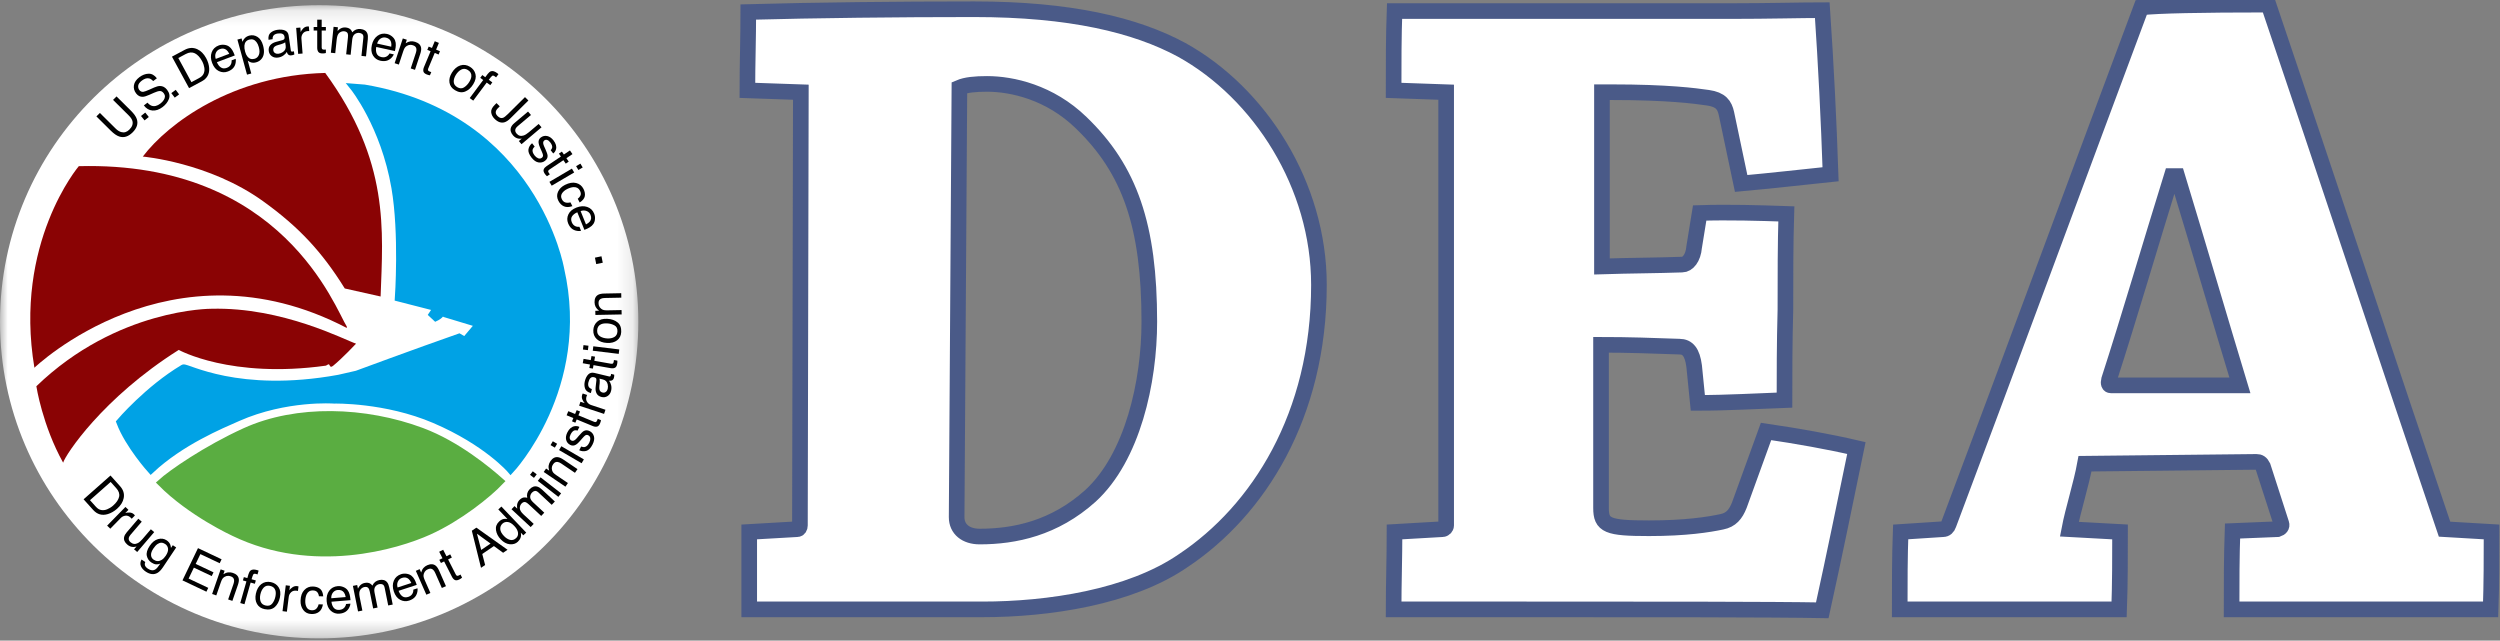 <?xml version="1.0" encoding="UTF-8"?>
<svg width="160px" height="41px" viewBox="0 0 160 41" version="1.1" xmlns="http://www.w3.org/2000/svg" xmlns:xlink="http://www.w3.org/1999/xlink">
    <rect x="0" y="0" width="160" height="41" fill="#808080" stroke="none"/>
    <!-- Generator: Sketch 51.1 (57501) - http://www.bohemiancoding.com/sketch -->
    <title>DEA-NewLogo</title>
    <desc>Created with Sketch.</desc>
    <defs>
        <polygon id="path-1" points="0 0.145 40.853 0.145 40.853 40.667 0 40.667"></polygon>
    </defs>
    <g id="DEA-NewLogo" stroke="none" stroke-width="1" fill="none" fill-rule="evenodd">
        <path d="M47.95,34.044 L51.018,33.867 C51.136,33.867 51.195,33.749 51.195,33.631 L51.254,5.901 L47.832,5.783 C47.832,4.072 47.891,2.42 47.891,0.768 C52.257,0.65 57.449,0.591 62.346,0.591 C68.482,0.591 72.671,1.594 75.621,3.187 C80.636,5.96 84.412,11.86 84.412,18.232 C84.412,26.61 80.518,32.687 75.739,35.873 C72.317,38.233 67.066,39 62.877,39 L47.95,39 L47.95,34.044 Z M61.402,5.606 L61.225,33.1 C61.225,33.867 61.815,34.339 62.7,34.339 C64.942,34.339 67.479,33.808 69.78,31.743 C72.494,29.265 73.556,24.427 73.556,20.592 C73.556,14.456 72.317,10.857 69.19,7.848 C67.184,5.901 64.765,5.37 63.172,5.37 C62.405,5.37 61.815,5.429 61.402,5.606 Z M89.25,34.044 L92.318,33.867 C92.436,33.867 92.554,33.749 92.554,33.631 L92.554,5.901 L89.191,5.783 C89.191,4.072 89.191,2.302 89.25,0.709 L110.785,0.709 C113.204,0.709 115.269,0.65 116.626,0.65 C116.862,4.131 117.039,7.671 117.157,11.152 C115.446,11.329 113.381,11.565 111.434,11.742 L110.49,7.258 C110.372,6.727 110.136,6.373 109.31,6.255 C108.484,6.137 106.773,5.901 103.115,5.901 L102.525,5.901 L102.525,17.052 C104.354,16.993 106.006,16.993 107.658,16.934 C108.012,16.934 108.366,16.521 108.425,15.813 L108.779,13.63 C110.667,13.571 112.614,13.63 114.325,13.689 C114.266,15.577 114.266,17.701 114.266,19.825 C114.207,21.949 114.207,24.073 114.207,25.607 C112.496,25.666 110.549,25.784 108.661,25.784 L108.425,23.424 C108.307,22.539 108.012,22.185 107.481,22.185 C105.829,22.126 104.177,22.067 102.466,22.067 L102.466,32.51 C102.466,33.631 102.879,33.808 105.534,33.808 C107.894,33.808 109.369,33.572 110.195,33.395 C110.785,33.277 111.08,32.923 111.316,32.333 L113.027,27.613 C115.033,27.908 117.039,28.262 118.809,28.675 C118.101,32.097 117.393,35.578 116.626,39.059 C113.617,39 105.475,39 97.274,39 L89.191,39 C89.191,37.407 89.25,35.637 89.25,34.044 Z M121.641,34.044 L124.355,33.867 C124.532,33.867 124.65,33.749 124.709,33.572 C128.308,24.014 133.441,10.09 137.04,0.473 C138.102,0.355 140.816,0.296 145.182,0.296 C148.545,10.208 153.206,24.309 156.451,33.867 L159.46,34.044 C159.46,35.637 159.46,37.348 159.401,39 L142.822,39 C142.822,37.289 142.822,35.637 142.881,33.985 L145.772,33.867 C145.949,33.808 146.067,33.69 146.008,33.513 C145.713,32.628 145.123,30.74 144.828,29.855 C144.71,29.619 144.592,29.56 144.415,29.56 L133.441,29.678 C133.205,30.976 132.674,32.628 132.438,33.867 L135.683,34.044 C135.683,35.637 135.683,37.348 135.624,39 L121.582,39 C121.582,37.289 121.582,35.637 121.641,34.044 Z M139.341,11.27 L138.987,11.27 C137.63,15.636 136.273,20.297 134.975,24.309 C134.916,24.545 134.975,24.663 135.093,24.663 L143.353,24.663 C142.173,20.769 140.757,15.931 139.341,11.27 Z" id="DEA-Copy" stroke="#4A5A88" fill="#FFFFFF"></path>
        <g id="Group-124">
            <g id="Group-3" transform="translate(0, 0.188)">
                <mask id="mask-2" fill="white">
                    <use xlink:href="#path-1"></use>
                </mask>
                <g id="Clip-2"></g>
                <path d="M40.853,20.406 C40.853,31.595 31.708,40.667 20.427,40.667 C9.145,40.667 0,31.595 0,20.406 C0,9.216 9.145,0.145 20.427,0.145 C31.708,0.145 40.853,9.216 40.853,20.406" id="Fill-1" fill="#FFFFFF" mask="url(#mask-2)"></path>
            </g>
            <path d="M6.393,7.229 L7.401,8.228 C7.519,8.346 7.64,8.421 7.763,8.454 C7.948,8.506 8.119,8.454 8.276,8.298 C8.465,8.111 8.53,7.92 8.47,7.726 C8.436,7.62 8.361,7.509 8.243,7.393 L7.235,6.393 L7.458,6.171 L8.374,7.08 C8.575,7.279 8.702,7.458 8.756,7.62 C8.853,7.913 8.764,8.197 8.488,8.472 C8.211,8.746 7.925,8.834 7.63,8.736 C7.467,8.683 7.286,8.557 7.085,8.358 L6.17,7.45 L6.393,7.229 Z" id="Fill-4" fill="#000000"></path>
            <path d="M9.44,6.57 C9.525,6.669 9.613,6.735 9.705,6.768 C9.877,6.827 10.063,6.782 10.263,6.63 C10.353,6.562 10.424,6.487 10.477,6.405 C10.581,6.245 10.582,6.1 10.48,5.968 C10.404,5.869 10.319,5.821 10.226,5.825 C10.133,5.83 10.01,5.867 9.856,5.936 L9.572,6.062 C9.387,6.145 9.245,6.189 9.146,6.195 C8.975,6.205 8.831,6.134 8.715,5.983 C8.589,5.82 8.541,5.644 8.571,5.455 C8.602,5.266 8.718,5.094 8.921,4.94 C9.108,4.799 9.302,4.724 9.504,4.717 C9.706,4.71 9.884,4.808 10.04,5.01 L9.807,5.187 C9.72,5.098 9.637,5.043 9.558,5.021 C9.412,4.981 9.252,5.027 9.078,5.159 C8.938,5.265 8.861,5.372 8.846,5.48 C8.832,5.587 8.856,5.681 8.918,5.762 C8.987,5.851 9.073,5.889 9.178,5.875 C9.245,5.866 9.379,5.817 9.577,5.73 L9.87,5.599 C10.012,5.536 10.134,5.504 10.237,5.503 C10.415,5.503 10.567,5.583 10.691,5.745 C10.846,5.946 10.885,6.145 10.808,6.34 C10.731,6.536 10.597,6.706 10.407,6.851 C10.184,7.019 9.966,7.093 9.751,7.073 C9.537,7.054 9.355,6.945 9.207,6.747 L9.44,6.57 Z" id="Fill-6" fill="#000000"></path>
            <path d="M12.731,5.002 C12.822,4.954 12.891,4.904 12.939,4.853 C13.025,4.762 13.073,4.648 13.085,4.511 C13.093,4.401 13.075,4.276 13.03,4.137 C13.002,4.054 12.97,3.98 12.935,3.915 C12.8,3.665 12.645,3.498 12.473,3.412 C12.3,3.326 12.105,3.341 11.888,3.457 L11.411,3.712 L12.251,5.259 L12.731,5.002 Z M11.005,3.626 L11.817,3.192 C12.093,3.045 12.36,3.029 12.619,3.145 C12.85,3.25 13.041,3.441 13.192,3.718 C13.308,3.932 13.373,4.146 13.387,4.362 C13.411,4.742 13.252,5.024 12.909,5.208 L12.1,5.64 L11.005,3.626 Z" id="Fill-8" fill="#000000"></path>
            <path d="M14.674,3.443 C14.62,3.334 14.56,3.253 14.496,3.199 C14.375,3.1 14.231,3.082 14.064,3.145 C13.943,3.191 13.859,3.272 13.811,3.39 C13.763,3.507 13.762,3.634 13.808,3.77 L14.674,3.443 Z M14.345,2.867 C14.469,2.88 14.574,2.917 14.66,2.979 C14.742,3.038 14.812,3.116 14.87,3.214 C14.913,3.281 14.965,3.392 15.025,3.549 L13.882,3.98 C13.947,4.137 14.034,4.25 14.14,4.319 C14.247,4.389 14.374,4.396 14.52,4.341 C14.657,4.289 14.749,4.203 14.795,4.081 C14.821,4.011 14.83,3.938 14.823,3.862 L15.082,3.764 C15.097,3.824 15.099,3.896 15.087,3.981 C15.076,4.066 15.055,4.14 15.024,4.203 C14.974,4.31 14.896,4.4 14.789,4.471 C14.731,4.51 14.663,4.545 14.584,4.575 C14.389,4.649 14.197,4.64 14.008,4.55 C13.819,4.46 13.676,4.287 13.578,4.033 C13.482,3.783 13.472,3.554 13.549,3.346 C13.625,3.139 13.773,2.993 13.993,2.911 C14.103,2.869 14.221,2.854 14.345,2.867 Z" id="Fill-10" fill="#000000"></path>
            <path d="M16.566,3.518 C16.622,3.39 16.621,3.22 16.563,3.01 C16.528,2.882 16.479,2.777 16.416,2.695 C16.297,2.536 16.143,2.483 15.954,2.534 C15.765,2.585 15.661,2.713 15.642,2.92 C15.632,3.03 15.648,3.162 15.69,3.316 C15.724,3.441 15.772,3.541 15.834,3.618 C15.95,3.766 16.103,3.814 16.291,3.763 C16.419,3.728 16.51,3.647 16.566,3.518 Z M15.194,2.533 L15.461,2.461 L15.52,2.675 C15.554,2.587 15.599,2.514 15.652,2.457 C15.728,2.372 15.828,2.313 15.953,2.279 C16.137,2.23 16.313,2.257 16.479,2.362 C16.647,2.467 16.765,2.65 16.836,2.909 C16.932,3.26 16.908,3.535 16.764,3.736 C16.672,3.862 16.548,3.947 16.392,3.989 C16.27,4.022 16.16,4.023 16.062,3.993 C16.005,3.976 15.936,3.939 15.857,3.882 L16.082,4.704 L15.809,4.777 L15.194,2.533 Z" id="Fill-12" fill="#000000"></path>
            <path d="M17.609,3.4 C17.674,3.438 17.747,3.451 17.828,3.439 C17.927,3.425 18.019,3.389 18.104,3.331 C18.249,3.234 18.309,3.1 18.284,2.93 L18.252,2.706 C18.22,2.733 18.179,2.757 18.127,2.779 C18.076,2.801 18.024,2.819 17.974,2.833 L17.808,2.879 C17.708,2.907 17.635,2.938 17.588,2.975 C17.509,3.035 17.477,3.118 17.492,3.224 C17.504,3.304 17.542,3.362 17.609,3.4 Z M18.088,2.566 C18.151,2.549 18.19,2.516 18.206,2.468 C18.214,2.441 18.216,2.405 18.209,2.359 C18.195,2.264 18.151,2.2 18.077,2.166 C18.003,2.134 17.903,2.126 17.777,2.144 C17.631,2.165 17.533,2.219 17.484,2.306 C17.456,2.354 17.443,2.422 17.446,2.509 L17.184,2.547 C17.16,2.342 17.205,2.19 17.322,2.092 C17.438,1.994 17.58,1.933 17.749,1.909 C17.944,1.881 18.109,1.895 18.241,1.951 C18.373,2.008 18.451,2.115 18.473,2.27 L18.612,3.222 C18.616,3.25 18.625,3.273 18.64,3.288 C18.654,3.304 18.681,3.309 18.719,3.304 C18.731,3.302 18.745,3.299 18.761,3.295 C18.776,3.292 18.792,3.287 18.809,3.282 L18.839,3.487 C18.797,3.505 18.765,3.517 18.743,3.524 C18.721,3.53 18.69,3.536 18.65,3.542 C18.554,3.556 18.479,3.532 18.426,3.47 C18.398,3.437 18.375,3.389 18.356,3.324 C18.309,3.407 18.237,3.482 18.138,3.552 C18.039,3.622 17.926,3.666 17.798,3.684 C17.643,3.706 17.51,3.678 17.399,3.6 C17.287,3.521 17.222,3.411 17.201,3.272 C17.179,3.119 17.21,2.993 17.294,2.895 C17.378,2.798 17.497,2.727 17.65,2.685 L18.088,2.566 Z" id="Fill-14" fill="#000000"></path>
            <path d="M18.955,1.785 L19.223,1.764 L19.245,2.052 C19.263,1.994 19.311,1.922 19.391,1.835 C19.47,1.748 19.566,1.701 19.677,1.693 C19.683,1.692 19.691,1.692 19.704,1.692 C19.717,1.693 19.738,1.693 19.768,1.694 L19.791,1.989 C19.774,1.987 19.759,1.986 19.744,1.986 C19.73,1.986 19.715,1.987 19.698,1.988 C19.556,1.999 19.451,2.052 19.382,2.148 C19.312,2.245 19.282,2.352 19.291,2.47 L19.365,3.426 L19.083,3.448 L18.955,1.785 Z" id="Fill-16" fill="#000000"></path>
            <path d="M20.302,1.26 L20.588,1.26 L20.588,1.726 L20.856,1.726 L20.856,1.954 L20.588,1.954 L20.588,3.043 C20.588,3.101 20.608,3.14 20.647,3.16 C20.669,3.171 20.706,3.177 20.757,3.177 C20.771,3.177 20.786,3.177 20.801,3.176 C20.817,3.175 20.835,3.174 20.856,3.171 L20.856,3.393 C20.824,3.403 20.79,3.41 20.755,3.414 C20.72,3.418 20.682,3.42 20.641,3.42 C20.509,3.42 20.42,3.386 20.373,3.32 C20.325,3.253 20.302,3.166 20.302,3.059 L20.302,1.954 L20.074,1.954 L20.074,1.726 L20.302,1.726 L20.302,1.26 Z" id="Fill-18" fill="#000000"></path>
            <path d="M21.349,1.716 L21.627,1.745 L21.602,1.98 C21.678,1.906 21.745,1.852 21.803,1.821 C21.902,1.768 22.01,1.747 22.128,1.759 C22.261,1.773 22.365,1.817 22.439,1.89 C22.481,1.932 22.517,1.991 22.547,2.067 C22.619,1.985 22.699,1.927 22.788,1.892 C22.876,1.858 22.974,1.847 23.079,1.858 C23.304,1.881 23.448,1.977 23.512,2.147 C23.547,2.238 23.556,2.357 23.541,2.504 L23.425,3.608 L23.133,3.578 L23.254,2.425 C23.266,2.315 23.246,2.236 23.195,2.189 C23.143,2.142 23.077,2.114 22.997,2.106 C22.887,2.095 22.788,2.121 22.701,2.187 C22.613,2.251 22.561,2.37 22.542,2.541 L22.441,3.506 L22.155,3.476 L22.269,2.394 C22.281,2.281 22.276,2.198 22.254,2.143 C22.22,2.061 22.145,2.015 22.028,2.002 C21.922,1.991 21.821,2.022 21.725,2.095 C21.63,2.167 21.571,2.31 21.549,2.524 L21.456,3.404 L21.175,3.375 L21.349,1.716 Z" id="Fill-20" fill="#000000"></path>
            <path d="M25.04,2.989 C25.056,2.868 25.051,2.768 25.027,2.688 C24.982,2.54 24.871,2.446 24.696,2.407 C24.571,2.379 24.455,2.401 24.349,2.473 C24.244,2.545 24.173,2.65 24.136,2.789 L25.04,2.989 Z M25.086,2.328 C25.182,2.406 25.249,2.495 25.286,2.594 C25.323,2.688 25.338,2.792 25.331,2.905 C25.331,2.984 25.312,3.105 25.275,3.269 L24.081,3.005 C24.049,3.172 24.058,3.313 24.109,3.429 C24.159,3.545 24.261,3.621 24.414,3.655 C24.557,3.686 24.681,3.664 24.788,3.588 C24.848,3.544 24.896,3.488 24.932,3.42 L25.204,3.48 C25.182,3.538 25.144,3.6 25.087,3.664 C25.03,3.729 24.972,3.779 24.911,3.814 C24.81,3.877 24.695,3.909 24.566,3.91 C24.496,3.912 24.42,3.903 24.336,3.885 C24.134,3.84 23.979,3.728 23.87,3.549 C23.763,3.371 23.739,3.149 23.798,2.883 C23.857,2.622 23.976,2.425 24.155,2.294 C24.334,2.162 24.538,2.122 24.767,2.172 C24.883,2.198 24.989,2.25 25.086,2.328 Z" id="Fill-22" fill="#000000"></path>
            <path d="M25.78,2.46 L26.036,2.544 L25.962,2.768 C26.067,2.7 26.17,2.66 26.268,2.647 C26.366,2.634 26.466,2.644 26.57,2.678 C26.796,2.751 26.923,2.879 26.951,3.062 C26.967,3.162 26.948,3.292 26.895,3.452 L26.559,4.469 L26.286,4.38 L26.616,3.381 C26.648,3.284 26.66,3.202 26.65,3.133 C26.635,3.019 26.565,2.942 26.439,2.901 C26.376,2.88 26.321,2.87 26.277,2.869 C26.196,2.867 26.117,2.89 26.04,2.936 C25.978,2.974 25.931,3.019 25.899,3.07 C25.867,3.121 25.834,3.199 25.8,3.302 L25.526,4.133 L25.257,4.045 L25.78,2.46 Z" id="Fill-24" fill="#000000"></path>
            <path d="M27.825,2.638 L28.089,2.746 L27.91,3.176 L28.158,3.278 L28.07,3.49 L27.822,3.388 L27.403,4.394 C27.38,4.448 27.384,4.491 27.413,4.525 C27.429,4.544 27.46,4.563 27.508,4.582 C27.52,4.587 27.534,4.592 27.549,4.598 C27.564,4.603 27.581,4.609 27.602,4.614 L27.516,4.819 C27.482,4.816 27.449,4.81 27.415,4.8 C27.38,4.791 27.344,4.778 27.307,4.763 C27.185,4.713 27.115,4.648 27.097,4.568 C27.08,4.488 27.091,4.399 27.132,4.3 L27.558,3.28 L27.347,3.194 L27.435,2.982 L27.646,3.068 L27.825,2.638 Z" id="Fill-26" fill="#000000"></path>
            <path d="M29.697,5.594 C29.829,5.51 29.941,5.394 30.031,5.247 C30.113,5.115 30.159,4.994 30.167,4.885 C30.181,4.713 30.106,4.578 29.941,4.478 C29.795,4.39 29.656,4.381 29.52,4.453 C29.385,4.524 29.269,4.638 29.172,4.796 C29.079,4.947 29.034,5.093 29.039,5.234 C29.043,5.375 29.116,5.489 29.26,5.577 C29.418,5.672 29.564,5.678 29.697,5.594 M30.429,4.739 C30.481,4.938 30.433,5.156 30.287,5.393 C30.146,5.623 29.973,5.778 29.769,5.86 C29.565,5.942 29.346,5.911 29.111,5.769 C28.915,5.65 28.8,5.49 28.766,5.287 C28.732,5.085 28.785,4.872 28.922,4.649 C29.069,4.41 29.248,4.257 29.456,4.189 C29.665,4.121 29.872,4.149 30.076,4.274 C30.26,4.385 30.378,4.54 30.429,4.739" id="Fill-28" fill="#000000"></path>
            <path d="M31.416,4.562 C31.526,4.524 31.658,4.561 31.809,4.672 C31.823,4.682 31.838,4.694 31.852,4.705 C31.867,4.718 31.883,4.731 31.901,4.747 L31.748,4.952 C31.725,4.934 31.709,4.92 31.699,4.912 C31.688,4.903 31.678,4.896 31.669,4.889 C31.599,4.838 31.544,4.825 31.505,4.851 C31.464,4.876 31.39,4.961 31.282,5.106 L31.509,5.273 L31.377,5.451 L31.149,5.285 L30.287,6.441 L30.063,6.277 L30.925,5.12 L30.736,4.982 L30.869,4.804 L31.057,4.942 L31.214,4.731 C31.287,4.64 31.354,4.584 31.416,4.562" id="Fill-30" fill="#000000"></path>
            <polygon id="Fill-32" fill="#000000" points="9.023 7.422 9.295 7.205 9.523 7.487 9.251 7.705"></polygon>
            <polygon id="Fill-34" fill="#000000" points="10.964 5.959 11.244 5.749 11.464 6.039 11.184 6.249"></polygon>
            <path d="M32.673,7.567 C32.535,7.704 32.408,7.789 32.291,7.825 C32.076,7.888 31.863,7.814 31.651,7.604 C31.529,7.483 31.457,7.346 31.437,7.195 C31.416,7.043 31.491,6.883 31.66,6.715 L31.777,6.599 L31.984,6.805 L31.868,6.921 C31.779,7.009 31.732,7.095 31.727,7.178 C31.722,7.262 31.761,7.346 31.845,7.429 C31.963,7.546 32.08,7.582 32.198,7.538 C32.269,7.511 32.374,7.429 32.512,7.293 L33.599,6.215 L33.817,6.432 L32.673,7.567 Z" id="Fill-36" fill="#000000"></path>
            <path d="M33.982,7.359 L33.131,8.076 C33.066,8.131 33.021,8.186 32.996,8.241 C32.952,8.342 32.973,8.444 33.059,8.545 C33.183,8.689 33.334,8.732 33.513,8.671 C33.61,8.639 33.72,8.57 33.846,8.464 L34.475,7.934 L34.658,8.147 L33.376,9.228 L33.204,9.026 L33.395,8.869 C33.323,8.883 33.253,8.884 33.185,8.872 C33.049,8.848 32.933,8.779 32.835,8.665 C32.682,8.487 32.64,8.315 32.707,8.148 C32.742,8.058 32.814,7.966 32.923,7.874 L33.794,7.14 L33.982,7.359 Z" id="Fill-38" fill="#000000"></path>
            <path d="M34.218,9.38 C34.148,9.444 34.106,9.507 34.09,9.568 C34.062,9.68 34.103,9.807 34.212,9.948 C34.277,10.032 34.353,10.092 34.438,10.128 C34.524,10.165 34.604,10.154 34.68,10.096 C34.737,10.053 34.761,9.994 34.751,9.92 C34.744,9.874 34.716,9.793 34.665,9.679 L34.571,9.465 C34.51,9.329 34.476,9.221 34.469,9.139 C34.454,8.996 34.501,8.884 34.607,8.802 C34.734,8.706 34.871,8.674 35.02,8.706 C35.169,8.738 35.303,8.831 35.423,8.985 C35.579,9.187 35.633,9.377 35.584,9.556 C35.553,9.669 35.493,9.757 35.406,9.822 L35.243,9.612 C35.29,9.569 35.322,9.516 35.338,9.453 C35.357,9.356 35.316,9.243 35.216,9.114 C35.149,9.028 35.083,8.975 35.016,8.956 C34.95,8.936 34.89,8.947 34.837,8.987 C34.779,9.031 34.755,9.095 34.766,9.18 C34.771,9.229 34.791,9.292 34.826,9.37 L34.906,9.547 C34.993,9.74 35.04,9.877 35.046,9.961 C35.056,10.091 34.999,10.203 34.876,10.296 C34.758,10.387 34.62,10.42 34.464,10.395 C34.308,10.37 34.158,10.266 34.014,10.081 C33.86,9.881 33.796,9.706 33.821,9.555 C33.847,9.403 33.924,9.274 34.053,9.167 L34.218,9.38 Z" id="Fill-40" fill="#000000"></path>
            <path d="M36.477,9.628 L36.637,9.863 L36.249,10.124 L36.399,10.344 L36.208,10.473 L36.058,10.252 L35.149,10.862 C35.1,10.895 35.079,10.934 35.085,10.977 C35.088,11.001 35.104,11.035 35.132,11.077 C35.14,11.088 35.148,11.1 35.158,11.112 C35.167,11.125 35.179,11.139 35.193,11.154 L35.007,11.279 C34.981,11.258 34.957,11.234 34.934,11.208 C34.91,11.181 34.887,11.151 34.864,11.118 C34.79,11.009 34.768,10.917 34.798,10.841 C34.827,10.764 34.887,10.697 34.976,10.637 L35.898,10.018 L35.77,9.831 L35.961,9.702 L36.089,9.889 L36.477,9.628 Z" id="Fill-42" fill="#000000"></path>
            <path d="M37.146,10.473 L37.293,10.718 L37.017,10.88 L36.871,10.634 L37.146,10.473 Z M36.602,10.792 L36.748,11.038 L35.309,11.884 L35.162,11.639 L36.602,10.792 Z" id="Fill-44" fill="#000000"></path>
            <path d="M37.427,12.559 C37.398,12.705 37.288,12.839 37.099,12.961 L36.975,12.718 C37.06,12.657 37.119,12.584 37.153,12.501 C37.188,12.418 37.175,12.318 37.116,12.201 C37.034,12.041 36.898,11.967 36.706,11.976 C36.582,11.983 36.446,12.024 36.296,12.099 C36.146,12.174 36.036,12.268 35.965,12.383 C35.894,12.498 35.893,12.622 35.963,12.758 C36.015,12.862 36.089,12.928 36.184,12.957 C36.278,12.985 36.387,12.983 36.509,12.951 L36.633,13.194 C36.42,13.266 36.239,13.27 36.091,13.204 C35.942,13.139 35.824,13.02 35.735,12.847 C35.636,12.652 35.629,12.461 35.713,12.274 C35.798,12.086 35.947,11.938 36.162,11.831 C36.425,11.699 36.663,11.659 36.874,11.713 C37.085,11.766 37.241,11.891 37.342,12.088 C37.427,12.255 37.455,12.412 37.427,12.559" id="Fill-46" fill="#000000"></path>
            <path d="M37.503,14.362 C37.612,14.306 37.693,14.246 37.746,14.181 C37.844,14.06 37.859,13.917 37.793,13.751 C37.745,13.633 37.661,13.55 37.541,13.504 C37.423,13.459 37.295,13.46 37.159,13.509 L37.503,14.362 Z M38.078,14.025 C38.068,14.148 38.032,14.253 37.971,14.339 C37.913,14.422 37.835,14.494 37.737,14.552 C37.671,14.596 37.56,14.65 37.402,14.712 L36.948,13.586 C36.791,13.654 36.678,13.741 36.61,13.848 C36.542,13.955 36.537,14.08 36.595,14.225 C36.65,14.36 36.739,14.449 36.862,14.494 C36.933,14.518 37.006,14.525 37.083,14.516 L37.187,14.772 C37.126,14.788 37.054,14.791 36.968,14.781 C36.882,14.771 36.808,14.751 36.744,14.722 C36.634,14.675 36.543,14.599 36.469,14.494 C36.428,14.438 36.392,14.371 36.36,14.292 C36.283,14.1 36.288,13.91 36.376,13.721 C36.463,13.531 36.635,13.386 36.889,13.285 C37.14,13.186 37.37,13.172 37.581,13.244 C37.792,13.316 37.941,13.46 38.028,13.677 C38.072,13.786 38.089,13.902 38.078,14.025 Z" id="Fill-48" fill="#000000"></path>
            <path d="M6.122,32.416 C6.19,32.492 6.255,32.548 6.316,32.583 C6.425,32.644 6.549,32.664 6.686,32.644 C6.795,32.627 6.913,32.58 7.04,32.504 C7.115,32.458 7.18,32.411 7.235,32.362 C7.449,32.173 7.578,31.986 7.622,31.799 C7.666,31.613 7.606,31.428 7.441,31.245 L7.081,30.844 L5.759,32.012 L6.122,32.416 Z M7.072,30.433 L7.685,31.116 C7.893,31.348 7.971,31.602 7.917,31.878 C7.868,32.126 7.725,32.354 7.489,32.564 C7.305,32.725 7.11,32.837 6.902,32.901 C6.534,33.013 6.221,32.924 5.961,32.635 L5.35,31.955 L7.072,30.433 Z" id="Fill-50" fill="#000000"></path>
            <path d="M8.027,32.445 L8.22,32.63 L8.018,32.837 C8.073,32.812 8.16,32.8 8.278,32.802 C8.396,32.803 8.495,32.843 8.575,32.92 C8.579,32.924 8.585,32.93 8.594,32.94 C8.602,32.949 8.615,32.965 8.635,32.989 L8.428,33.201 C8.418,33.188 8.408,33.175 8.398,33.165 C8.389,33.154 8.379,33.143 8.366,33.132 C8.264,33.033 8.154,32.99 8.035,33.003 C7.917,33.015 7.816,33.064 7.733,33.148 L7.059,33.837 L6.856,33.641 L8.027,32.445 Z" id="Fill-52" fill="#000000"></path>
            <path d="M9.072,33.386 L8.351,34.23 C8.295,34.296 8.26,34.357 8.245,34.415 C8.218,34.523 8.254,34.619 8.356,34.705 C8.502,34.827 8.659,34.845 8.825,34.756 C8.915,34.709 9.013,34.624 9.12,34.499 L9.654,33.874 L9.869,34.055 L8.781,35.328 L8.578,35.156 L8.741,34.971 C8.672,34.996 8.603,35.008 8.534,35.007 C8.396,35.006 8.27,34.957 8.155,34.86 C7.975,34.709 7.905,34.546 7.944,34.37 C7.964,34.275 8.02,34.174 8.113,34.065 L8.852,33.2 L9.072,33.386 Z" id="Fill-54" fill="#000000"></path>
            <path d="M10.756,35.117 C10.74,34.987 10.677,34.886 10.567,34.813 C10.402,34.705 10.238,34.708 10.074,34.822 C9.987,34.883 9.899,34.98 9.81,35.113 C9.706,35.27 9.657,35.41 9.667,35.534 C9.676,35.658 9.734,35.755 9.842,35.826 C10.01,35.936 10.179,35.939 10.349,35.832 C10.445,35.772 10.53,35.684 10.607,35.57 C10.721,35.398 10.772,35.247 10.756,35.117 M10.894,34.847 C10.918,34.907 10.934,34.981 10.941,35.069 L11.059,34.894 L11.276,35.037 L10.431,36.301 C10.313,36.477 10.194,36.599 10.074,36.667 C9.85,36.792 9.603,36.765 9.333,36.588 C9.183,36.489 9.078,36.372 9.02,36.237 C8.962,36.103 8.975,35.96 9.059,35.809 L9.298,35.967 C9.267,36.037 9.258,36.1 9.27,36.156 C9.288,36.242 9.354,36.323 9.467,36.398 C9.647,36.516 9.807,36.53 9.946,36.44 C10.029,36.388 10.133,36.264 10.259,36.071 C10.164,36.111 10.072,36.127 9.983,36.119 C9.894,36.11 9.795,36.07 9.686,35.998 C9.535,35.899 9.439,35.758 9.397,35.577 C9.355,35.396 9.416,35.181 9.581,34.935 C9.736,34.702 9.915,34.558 10.117,34.502 C10.318,34.447 10.5,34.472 10.661,34.578 C10.771,34.651 10.848,34.74 10.894,34.847" id="Fill-56" fill="#000000"></path>
            <polygon id="Fill-58" fill="#000000" points="12.671 35.08 14.182 35.795 14.06 36.047 12.824 35.463 12.523 36.09 13.665 36.63 13.55 36.869 12.408 36.329 12.071 37.029 13.328 37.623 13.21 37.869 11.678 37.144"></polygon>
            <path d="M14.121,36.439 L14.375,36.525 L14.298,36.749 C14.405,36.682 14.508,36.643 14.606,36.632 C14.703,36.62 14.804,36.631 14.907,36.667 C15.133,36.743 15.258,36.873 15.284,37.056 C15.298,37.156 15.277,37.286 15.222,37.445 L14.872,38.457 L14.601,38.365 L14.944,37.371 C14.977,37.274 14.99,37.192 14.982,37.123 C14.968,37.009 14.899,36.93 14.774,36.888 C14.711,36.866 14.657,36.855 14.612,36.854 C14.531,36.851 14.452,36.872 14.374,36.918 C14.311,36.955 14.263,36.999 14.231,37.05 C14.198,37.101 14.165,37.178 14.129,37.281 L13.843,38.107 L13.576,38.016 L14.121,36.439 Z" id="Fill-60" fill="#000000"></path>
            <path d="M16.032,36.516 C16.121,36.442 16.257,36.43 16.438,36.481 C16.455,36.486 16.473,36.491 16.49,36.497 C16.508,36.504 16.529,36.511 16.551,36.519 L16.481,36.765 C16.453,36.755 16.433,36.748 16.42,36.744 C16.408,36.74 16.396,36.736 16.385,36.733 C16.301,36.71 16.245,36.717 16.217,36.755 C16.189,36.793 16.15,36.899 16.1,37.073 L16.372,37.148 L16.312,37.361 L16.04,37.285 L15.646,38.671 L15.377,38.595 L15.771,37.21 L15.546,37.147 L15.606,36.935 L15.831,36.997 L15.903,36.746 C15.939,36.635 15.982,36.559 16.032,36.516" id="Fill-62" fill="#000000"></path>
            <path d="M17.425,38.626 C17.522,38.503 17.588,38.357 17.624,38.189 C17.656,38.036 17.658,37.907 17.63,37.802 C17.584,37.635 17.468,37.533 17.279,37.494 C17.112,37.458 16.977,37.497 16.874,37.609 C16.771,37.721 16.7,37.867 16.662,38.048 C16.625,38.221 16.633,38.374 16.684,38.506 C16.735,38.637 16.844,38.72 17.009,38.755 C17.19,38.792 17.328,38.749 17.425,38.626 M17.827,37.578 C17.943,37.748 17.972,37.969 17.914,38.241 C17.858,38.504 17.748,38.708 17.584,38.853 C17.419,38.997 17.202,39.042 16.932,38.985 C16.708,38.939 16.545,38.826 16.445,38.646 C16.345,38.467 16.322,38.249 16.376,37.993 C16.435,37.719 16.551,37.516 16.725,37.382 C16.899,37.249 17.103,37.207 17.338,37.256 C17.549,37.3 17.712,37.407 17.827,37.578" id="Fill-64" fill="#000000"></path>
            <path d="M18.289,37.459 L18.556,37.492 L18.52,37.778 C18.548,37.725 18.611,37.664 18.706,37.595 C18.801,37.525 18.904,37.498 19.015,37.511 C19.021,37.512 19.029,37.514 19.042,37.516 C19.054,37.519 19.075,37.523 19.105,37.531 L19.068,37.824 C19.052,37.819 19.036,37.815 19.023,37.812 C19.009,37.809 18.993,37.807 18.977,37.805 C18.835,37.787 18.721,37.819 18.634,37.9 C18.547,37.98 18.496,38.08 18.481,38.197 L18.361,39.149 L18.081,39.114 L18.289,37.459 Z" id="Fill-66" fill="#000000"></path>
            <path d="M20.489,37.689 C20.604,37.785 20.67,37.945 20.686,38.168 L20.411,38.159 C20.398,38.055 20.363,37.969 20.306,37.899 C20.249,37.829 20.154,37.791 20.023,37.786 C19.843,37.78 19.711,37.863 19.627,38.034 C19.573,38.145 19.543,38.283 19.537,38.449 C19.531,38.616 19.561,38.758 19.628,38.874 C19.695,38.991 19.805,39.052 19.958,39.057 C20.075,39.061 20.169,39.029 20.24,38.961 C20.311,38.892 20.362,38.797 20.392,38.675 L20.667,38.685 C20.628,38.905 20.544,39.064 20.414,39.161 C20.285,39.259 20.123,39.305 19.927,39.297 C19.707,39.29 19.535,39.204 19.41,39.04 C19.285,38.876 19.227,38.675 19.236,38.436 C19.246,38.144 19.326,37.918 19.475,37.761 C19.624,37.603 19.81,37.528 20.032,37.536 C20.221,37.543 20.374,37.594 20.489,37.689" id="Fill-68" fill="#000000"></path>
            <path d="M22.124,38.212 C22.102,38.091 22.068,37.997 22.02,37.928 C21.933,37.8 21.799,37.743 21.62,37.758 C21.492,37.768 21.388,37.824 21.309,37.923 C21.23,38.023 21.194,38.145 21.201,38.288 L22.124,38.212 Z M21.968,37.567 C22.084,37.613 22.174,37.678 22.24,37.761 C22.303,37.841 22.348,37.936 22.376,38.046 C22.399,38.121 22.418,38.242 22.432,38.41 L21.213,38.51 C21.232,38.679 21.283,38.811 21.367,38.908 C21.45,39.003 21.569,39.045 21.725,39.032 C21.872,39.02 21.984,38.962 22.063,38.858 C22.107,38.798 22.136,38.731 22.15,38.655 L22.427,38.632 C22.425,38.694 22.406,38.763 22.371,38.842 C22.336,38.921 22.295,38.986 22.249,39.037 C22.171,39.127 22.07,39.191 21.948,39.231 C21.882,39.253 21.806,39.268 21.721,39.274 C21.514,39.292 21.332,39.231 21.175,39.093 C21.018,38.954 20.929,38.749 20.906,38.477 C20.884,38.21 20.938,37.988 21.069,37.809 C21.201,37.631 21.383,37.532 21.618,37.512 C21.736,37.503 21.853,37.521 21.968,37.567 Z" id="Fill-70" fill="#000000"></path>
            <path d="M22.586,37.496 L22.86,37.442 L22.907,37.674 C22.956,37.581 23.004,37.51 23.05,37.463 C23.128,37.383 23.226,37.331 23.342,37.308 C23.473,37.282 23.585,37.293 23.678,37.341 C23.731,37.369 23.783,37.415 23.834,37.479 C23.878,37.379 23.937,37.3 24.012,37.241 C24.087,37.183 24.176,37.143 24.279,37.122 C24.501,37.078 24.668,37.128 24.78,37.271 C24.84,37.348 24.885,37.458 24.914,37.603 L25.134,38.692 L24.846,38.749 L24.617,37.613 C24.595,37.504 24.552,37.434 24.489,37.405 C24.426,37.375 24.355,37.368 24.276,37.383 C24.167,37.405 24.081,37.46 24.017,37.547 C23.953,37.635 23.938,37.764 23.972,37.933 L24.164,38.884 L23.882,38.94 L23.667,37.872 C23.645,37.762 23.615,37.684 23.578,37.637 C23.52,37.57 23.434,37.547 23.32,37.57 C23.214,37.591 23.127,37.65 23.058,37.747 C22.989,37.845 22.975,37.999 23.018,38.21 L23.192,39.077 L22.915,39.132 L22.586,37.496 Z" id="Fill-72" fill="#000000"></path>
            <path d="M26.325,37.311 C26.276,37.199 26.22,37.115 26.157,37.059 C26.042,36.955 25.899,36.93 25.728,36.986 C25.606,37.026 25.518,37.104 25.465,37.22 C25.411,37.334 25.405,37.461 25.445,37.599 L26.325,37.311 Z M26.022,36.72 C26.145,36.739 26.248,36.78 26.332,36.846 C26.411,36.909 26.478,36.99 26.531,37.091 C26.571,37.158 26.618,37.272 26.671,37.432 L25.509,37.812 C25.568,37.972 25.649,38.089 25.752,38.163 C25.856,38.237 25.982,38.249 26.131,38.201 C26.27,38.155 26.365,38.073 26.417,37.954 C26.446,37.885 26.458,37.813 26.454,37.736 L26.719,37.65 C26.731,37.71 26.729,37.782 26.714,37.867 C26.698,37.951 26.674,38.024 26.641,38.085 C26.586,38.19 26.504,38.276 26.393,38.343 C26.334,38.379 26.265,38.411 26.184,38.438 C25.986,38.502 25.795,38.485 25.61,38.387 C25.425,38.289 25.289,38.11 25.203,37.852 C25.119,37.597 25.119,37.368 25.205,37.164 C25.29,36.96 25.445,36.821 25.668,36.748 C25.781,36.712 25.898,36.703 26.022,36.72 Z" id="Fill-74" fill="#000000"></path>
            <path d="M26.613,36.533 L26.858,36.426 L26.954,36.643 C26.988,36.522 27.036,36.424 27.101,36.35 C27.165,36.276 27.247,36.217 27.347,36.173 C27.566,36.079 27.747,36.09 27.89,36.208 C27.969,36.273 28.042,36.382 28.11,36.536 L28.542,37.516 L28.278,37.631 L27.854,36.668 C27.813,36.574 27.766,36.505 27.713,36.46 C27.625,36.385 27.521,36.373 27.4,36.426 C27.338,36.453 27.291,36.481 27.257,36.51 C27.195,36.562 27.152,36.63 27.125,36.717 C27.104,36.786 27.099,36.85 27.11,36.909 C27.121,36.969 27.148,37.048 27.192,37.148 L27.545,37.949 L27.286,38.061 L26.613,36.533 Z" id="Fill-76" fill="#000000"></path>
            <path d="M28.108,35.312 L28.363,35.184 L28.574,35.599 L28.814,35.479 L28.918,35.683 L28.679,35.803 L29.174,36.775 C29.2,36.827 29.235,36.853 29.28,36.852 C29.305,36.853 29.34,36.841 29.386,36.819 C29.398,36.812 29.411,36.806 29.425,36.798 C29.438,36.791 29.454,36.781 29.471,36.769 L29.573,36.968 C29.548,36.99 29.521,37.011 29.492,37.031 C29.462,37.05 29.429,37.069 29.393,37.087 C29.275,37.146 29.18,37.156 29.107,37.118 C29.035,37.08 28.974,37.012 28.926,36.916 L28.424,35.931 L28.22,36.033 L28.116,35.829 L28.319,35.727 L28.108,35.312 Z" id="Fill-78" fill="#000000"></path>
            <path d="M31.394,34.789 L30.525,34.156 L30.797,35.196 L31.394,34.789 Z M30.197,33.967 L30.488,33.769 L32.482,35.185 L32.2,35.378 L31.611,34.948 L30.865,35.455 L31.049,36.161 L30.785,36.34 L30.197,33.967 Z" id="Fill-80" fill="#000000"></path>
            <path d="M32.645,34.552 C32.784,34.587 32.914,34.548 33.036,34.434 C33.13,34.346 33.169,34.232 33.153,34.094 C33.136,33.956 33.056,33.81 32.912,33.659 C32.766,33.505 32.626,33.422 32.494,33.407 C32.36,33.392 32.248,33.428 32.155,33.515 C32.053,33.611 32.007,33.729 32.017,33.867 C32.028,34.006 32.106,34.151 32.252,34.303 C32.375,34.434 32.506,34.516 32.645,34.552 M32.238,33.213 C32.295,33.201 32.375,33.202 32.475,33.216 L31.891,32.603 L32.089,32.419 L33.678,34.087 L33.493,34.26 L33.332,34.091 C33.356,34.211 33.351,34.318 33.317,34.412 C33.284,34.506 33.225,34.593 33.141,34.672 C33.005,34.799 32.834,34.852 32.626,34.832 C32.419,34.811 32.225,34.706 32.045,34.517 C31.877,34.341 31.777,34.146 31.744,33.932 C31.711,33.717 31.779,33.531 31.947,33.374 C32.041,33.286 32.137,33.233 32.238,33.213" id="Fill-82" fill="#000000"></path>
            <path d="M32.737,32.592 L32.928,32.39 L33.102,32.552 C33.088,32.447 33.085,32.363 33.095,32.298 C33.112,32.187 33.161,32.089 33.242,32.003 C33.334,31.907 33.431,31.851 33.535,31.836 C33.594,31.829 33.663,31.836 33.743,31.859 C33.72,31.752 33.722,31.654 33.748,31.563 C33.774,31.472 33.824,31.388 33.896,31.312 C34.051,31.148 34.215,31.092 34.39,31.144 C34.485,31.172 34.586,31.236 34.694,31.337 L35.511,32.097 L35.31,32.309 L34.458,31.516 C34.376,31.441 34.301,31.408 34.232,31.42 C34.163,31.433 34.101,31.468 34.046,31.527 C33.97,31.607 33.932,31.701 33.931,31.809 C33.931,31.918 33.994,32.031 34.121,32.148 L34.834,32.812 L34.638,33.02 L33.837,32.275 C33.754,32.198 33.684,32.151 33.627,32.135 C33.541,32.113 33.457,32.144 33.377,32.229 C33.304,32.307 33.268,32.405 33.268,32.524 C33.269,32.644 33.348,32.777 33.506,32.924 L34.157,33.529 L33.963,33.733 L32.737,32.592 Z" id="Fill-84" fill="#000000"></path>
            <path d="M34.418,30.775 L34.596,30.55 L35.912,31.575 L35.735,31.799 L34.418,30.775 Z M33.921,30.387 L34.098,30.163 L34.35,30.359 L34.173,30.583 L33.921,30.387 Z" id="Fill-86" fill="#000000"></path>
            <path d="M34.798,30.206 L34.95,29.986 L35.147,30.12 C35.11,30 35.099,29.891 35.114,29.794 C35.129,29.697 35.167,29.604 35.228,29.515 C35.363,29.32 35.522,29.234 35.707,29.259 C35.808,29.272 35.929,29.326 36.069,29.421 L36.96,30.024 L36.797,30.26 L35.923,29.667 C35.838,29.609 35.761,29.575 35.692,29.565 C35.577,29.548 35.483,29.593 35.409,29.701 C35.371,29.756 35.345,29.805 35.332,29.848 C35.308,29.924 35.307,30.005 35.331,30.092 C35.35,30.162 35.381,30.219 35.421,30.264 C35.462,30.308 35.528,30.361 35.619,30.422 L36.346,30.915 L36.187,31.147 L34.798,30.206 Z" id="Fill-88" fill="#000000"></path>
            <path d="M35.78,28.805 L35.926,28.559 L37.368,29.402 L37.222,29.647 L35.78,28.805 Z M35.235,28.487 L35.38,28.241 L35.656,28.402 L35.51,28.648 L35.235,28.487 Z" id="Fill-90" fill="#000000"></path>
            <path d="M37.193,28.577 C37.281,28.611 37.356,28.623 37.418,28.611 C37.533,28.587 37.63,28.496 37.711,28.337 C37.76,28.243 37.782,28.15 37.778,28.057 C37.775,27.965 37.73,27.898 37.645,27.855 C37.581,27.822 37.517,27.826 37.454,27.867 C37.415,27.893 37.354,27.954 37.272,28.048 L37.118,28.224 C37.02,28.337 36.935,28.414 36.865,28.456 C36.742,28.53 36.619,28.537 36.499,28.477 C36.357,28.405 36.268,28.296 36.233,28.149 C36.198,28.002 36.225,27.842 36.314,27.668 C36.43,27.442 36.581,27.311 36.765,27.278 C36.881,27.257 36.987,27.272 37.083,27.323 L36.962,27.559 C36.903,27.535 36.841,27.529 36.776,27.542 C36.68,27.568 36.595,27.653 36.521,27.798 C36.471,27.895 36.452,27.977 36.463,28.045 C36.473,28.113 36.508,28.162 36.568,28.192 C36.633,28.225 36.702,28.219 36.774,28.173 C36.817,28.147 36.866,28.101 36.922,28.037 L37.048,27.889 C37.185,27.728 37.291,27.627 37.364,27.585 C37.479,27.521 37.605,27.523 37.743,27.593 C37.876,27.66 37.965,27.769 38.01,27.919 C38.055,28.07 38.024,28.25 37.918,28.458 C37.803,28.681 37.671,28.814 37.522,28.857 C37.373,28.899 37.222,28.886 37.07,28.817 L37.193,28.577 Z" id="Fill-92" fill="#000000"></path>
            <path d="M36.263,26.578 L36.373,26.316 L36.806,26.495 L36.909,26.249 L37.122,26.336 L37.019,26.583 L38.033,27 C38.087,27.023 38.131,27.019 38.164,26.99 C38.183,26.975 38.202,26.943 38.223,26.896 C38.228,26.884 38.233,26.87 38.238,26.856 C38.244,26.841 38.249,26.823 38.254,26.803 L38.462,26.889 C38.458,26.922 38.451,26.956 38.442,26.989 C38.432,27.023 38.419,27.058 38.404,27.096 C38.353,27.217 38.288,27.286 38.207,27.303 C38.127,27.321 38.037,27.309 37.937,27.268 L36.91,26.844 L36.822,27.053 L36.609,26.965 L36.696,26.756 L36.263,26.578 Z" id="Fill-94" fill="#000000"></path>
            <path d="M37.065,25.963 L37.149,25.711 L37.425,25.802 C37.378,25.763 37.33,25.691 37.28,25.585 C37.23,25.479 37.223,25.373 37.259,25.268 C37.26,25.262 37.263,25.254 37.269,25.243 C37.274,25.231 37.282,25.212 37.295,25.184 L37.578,25.278 C37.569,25.293 37.563,25.307 37.557,25.32 C37.552,25.332 37.546,25.347 37.541,25.363 C37.496,25.497 37.505,25.614 37.567,25.714 C37.631,25.815 37.718,25.884 37.831,25.921 L38.749,26.225 L38.66,26.49 L37.065,25.963 Z" id="Fill-96" fill="#000000"></path>
            <path d="M38.774,25.081 C38.833,25.035 38.873,24.972 38.892,24.893 C38.915,24.797 38.915,24.699 38.892,24.599 C38.855,24.43 38.751,24.325 38.583,24.285 L38.362,24.232 C38.375,24.27 38.383,24.318 38.384,24.374 C38.386,24.429 38.384,24.483 38.378,24.535 L38.359,24.705 C38.348,24.807 38.351,24.886 38.368,24.942 C38.395,25.038 38.461,25.098 38.566,25.123 C38.645,25.142 38.714,25.128 38.774,25.081 Z M38.17,24.331 C38.177,24.266 38.161,24.218 38.121,24.186 C38.1,24.168 38.066,24.154 38.02,24.143 C37.926,24.12 37.85,24.137 37.792,24.193 C37.733,24.249 37.689,24.338 37.66,24.462 C37.625,24.603 37.639,24.713 37.703,24.792 C37.738,24.835 37.796,24.872 37.879,24.902 L37.817,25.157 C37.616,25.103 37.492,25.005 37.443,24.862 C37.394,24.718 37.389,24.564 37.429,24.4 C37.475,24.21 37.549,24.064 37.651,23.962 C37.753,23.861 37.881,23.83 38.036,23.866 L38.978,24.091 C39.006,24.098 39.031,24.097 39.05,24.09 C39.071,24.082 39.085,24.06 39.094,24.022 C39.097,24.01 39.1,23.996 39.102,23.981 C39.104,23.965 39.106,23.949 39.107,23.931 L39.31,23.979 C39.312,24.024 39.312,24.059 39.309,24.081 C39.307,24.104 39.301,24.135 39.292,24.173 C39.269,24.267 39.219,24.327 39.142,24.354 C39.101,24.368 39.047,24.371 38.979,24.365 C39.039,24.438 39.083,24.533 39.112,24.65 C39.141,24.766 39.14,24.887 39.11,25.013 C39.073,25.163 38.998,25.275 38.883,25.348 C38.768,25.422 38.641,25.442 38.503,25.409 C38.351,25.373 38.245,25.298 38.185,25.185 C38.124,25.071 38.102,24.936 38.12,24.779 L38.17,24.331 Z" id="Fill-98" fill="#000000"></path>
            <path d="M37.296,23.247 L37.346,22.968 L37.808,23.049 L37.855,22.787 L38.082,22.827 L38.035,23.09 L39.116,23.281 C39.173,23.291 39.216,23.278 39.242,23.243 C39.258,23.223 39.269,23.189 39.278,23.139 C39.281,23.125 39.283,23.111 39.285,23.095 C39.287,23.08 39.288,23.062 39.29,23.041 L39.511,23.08 C39.514,23.113 39.515,23.147 39.513,23.182 C39.511,23.217 39.506,23.254 39.499,23.295 C39.476,23.423 39.427,23.505 39.352,23.539 C39.278,23.573 39.187,23.581 39.081,23.562 L37.985,23.369 L37.945,23.591 L37.718,23.551 L37.758,23.329 L37.296,23.247 Z" id="Fill-100" fill="#000000"></path>
            <path d="M37.937,22.447 L37.972,22.163 L39.633,22.365 L39.598,22.648 L37.937,22.447 Z M37.309,22.37 L37.343,22.088 L37.662,22.126 L37.627,22.409 L37.309,22.37 Z" id="Fill-102" fill="#000000"></path>
            <path d="M39.323,20.822 C39.185,20.747 39.029,20.705 38.856,20.697 C38.699,20.689 38.57,20.707 38.47,20.751 C38.311,20.822 38.227,20.952 38.218,21.143 C38.209,21.312 38.268,21.438 38.396,21.522 C38.524,21.605 38.681,21.651 38.867,21.661 C39.045,21.67 39.196,21.638 39.319,21.567 C39.442,21.497 39.507,21.378 39.516,21.21 C39.525,21.027 39.461,20.898 39.323,20.822 M38.216,20.593 C38.367,20.453 38.583,20.39 38.862,20.404 C39.133,20.417 39.353,20.493 39.523,20.632 C39.693,20.77 39.771,20.976 39.758,21.249 C39.746,21.476 39.659,21.653 39.496,21.779 C39.333,21.905 39.12,21.962 38.857,21.949 C38.575,21.935 38.354,21.853 38.194,21.704 C38.034,21.554 37.96,21.361 37.972,21.123 C37.983,20.91 38.064,20.733 38.216,20.593" id="Fill-104" fill="#000000"></path>
            <path d="M38.105,20.157 L38.099,19.891 L38.338,19.886 C38.238,19.809 38.166,19.727 38.121,19.64 C38.076,19.553 38.053,19.455 38.051,19.347 C38.046,19.11 38.126,18.949 38.291,18.862 C38.381,18.815 38.511,18.789 38.68,18.786 L39.759,18.765 L39.764,19.05 L38.705,19.071 C38.602,19.073 38.52,19.089 38.458,19.121 C38.354,19.172 38.303,19.264 38.306,19.395 C38.307,19.461 38.315,19.515 38.33,19.558 C38.354,19.634 38.402,19.701 38.472,19.758 C38.529,19.803 38.586,19.832 38.645,19.845 C38.705,19.858 38.79,19.863 38.9,19.861 L39.78,19.844 L39.786,20.124 L38.105,20.157 Z" id="Fill-106" fill="#000000"></path>
            <polygon id="Fill-108" fill="#000000" points="38.494 16.402 38.576 16.814 38.158 16.902 38.076 16.49"></polygon>
            <path d="M28.246,19.814 L28.245,19.96 C28.267,20.157 27.891,20.333 27.891,20.333 L27.526,19.993 L27.692,20.069 C27.692,20.069 27.913,20.102 27.992,20.02 L28.101,19.74 L25.491,19.071 C25.491,19.071 25.777,14.953 25.27,12.007 C24.583,8.017 22.62,5.577 22.62,5.577 L23.326,5.633 C34.221,7.491 35.889,17.227 35.889,17.227 C37.625,24.813 32.681,30.082 32.681,30.082 C32.681,30.082 31.165,28.304 27.814,26.87 C24.671,25.525 21.377,25.609 21.377,25.609 C21.377,25.609 18.305,25.383 15.228,26.739 C14.132,27.222 11.584,28.277 9.655,30.082 C9.655,30.082 8.224,28.496 7.664,27.013 C7.664,27.013 9.462,24.9 11.734,23.546 C11.927,23.431 15.21,25.383 21.687,24.204 L22.837,23.941 C22.837,23.941 26.636,22.535 29.384,21.572 L29.76,21.791 L30.645,20.739 L28.499,20.091 L28.246,19.814 Z" id="Fill-110" fill="#00A2E5"></path>
            <path d="M28.246,19.814 L28.245,19.96 C28.267,20.157 27.891,20.333 27.891,20.333 L27.526,19.993 L27.692,20.069 C27.692,20.069 27.913,20.102 27.992,20.02 L28.101,19.74 L25.491,19.071 C25.491,19.071 25.777,14.953 25.27,12.007 C24.583,8.017 22.62,5.577 22.62,5.577 L23.326,5.633 C34.221,7.491 35.889,17.227 35.889,17.227 C37.625,24.813 32.681,30.082 32.681,30.082 C32.681,30.082 31.165,28.304 27.814,26.87 C24.671,25.525 21.377,25.609 21.377,25.609 C21.377,25.609 18.305,25.383 15.228,26.739 C14.132,27.222 11.584,28.277 9.655,30.082 C9.655,30.082 8.224,28.496 7.664,27.013 C7.664,27.013 9.462,24.9 11.734,23.546 C11.927,23.431 15.21,25.383 21.687,24.204 L22.837,23.941 C22.837,23.941 26.636,22.535 29.384,21.572 L29.76,21.791 L30.645,20.739 L28.499,20.091 L28.246,19.814 Z" id="Stroke-112" stroke="#00A2E5" stroke-width="0.44"></path>
            <path d="M20.815,4.668 C24.95,10.341 24.508,14.727 24.359,18.976 L22.065,18.462 C20.617,16.13 19.14,14.532 16.825,12.869 C13.366,10.385 9.139,10.021 9.139,10.021 C10.755,7.889 14.901,4.813 20.815,4.668" id="Fill-114" fill="#8A0304"></path>
            <path d="M22.196,20.902 C21.464,19.77 18.104,10.298 5.043,10.635 C5.043,10.635 0.862,15.56 2.202,23.535 C2.202,23.535 10.942,15.121 22.196,20.99 L22.196,20.902 Z" id="Fill-116" fill="#8A0304"></path>
            <path d="M4.041,29.612 C4.174,29.129 6.558,25.47 11.44,22.394 C11.44,22.394 14.766,24.249 20.86,23.401 L20.992,23.327 C21.136,23.24 21.068,23.614 21.313,23.415 C21.921,22.922 22.787,21.994 22.787,21.994 C22.12,21.787 18.097,19.638 13.519,19.761 C13.519,19.761 7.5,19.729 2.327,24.719 C2.327,24.719 2.711,27.225 4.041,29.612" id="Fill-118" fill="#8A0304"></path>
            <path d="M32.034,30.805 C31.24,30.102 29.253,28.445 27.009,27.605 C23.358,26.238 18.981,26.106 15.684,27.605 C13.188,28.739 10.948,30.294 10.294,30.892 C12.217,32.838 14.976,34.099 14.976,34.099 C20.049,36.543 25.384,34.944 27.451,34.011 C29.371,33.145 31.228,31.654 32.034,30.805" id="Fill-120" fill="#5AAD41"></path>
            <path d="M32.034,30.805 C31.24,30.102 29.253,28.445 27.009,27.605 C23.358,26.238 18.981,26.106 15.684,27.605 C13.188,28.739 10.948,30.294 10.294,30.892 C12.217,32.838 14.976,34.099 14.976,34.099 C20.049,36.543 25.384,34.944 27.451,34.011 C29.371,33.145 31.228,31.654 32.034,30.805 Z" id="Stroke-122" stroke="#5AAD41" stroke-width="0.44"></path>
        </g>
    </g>
</svg>
